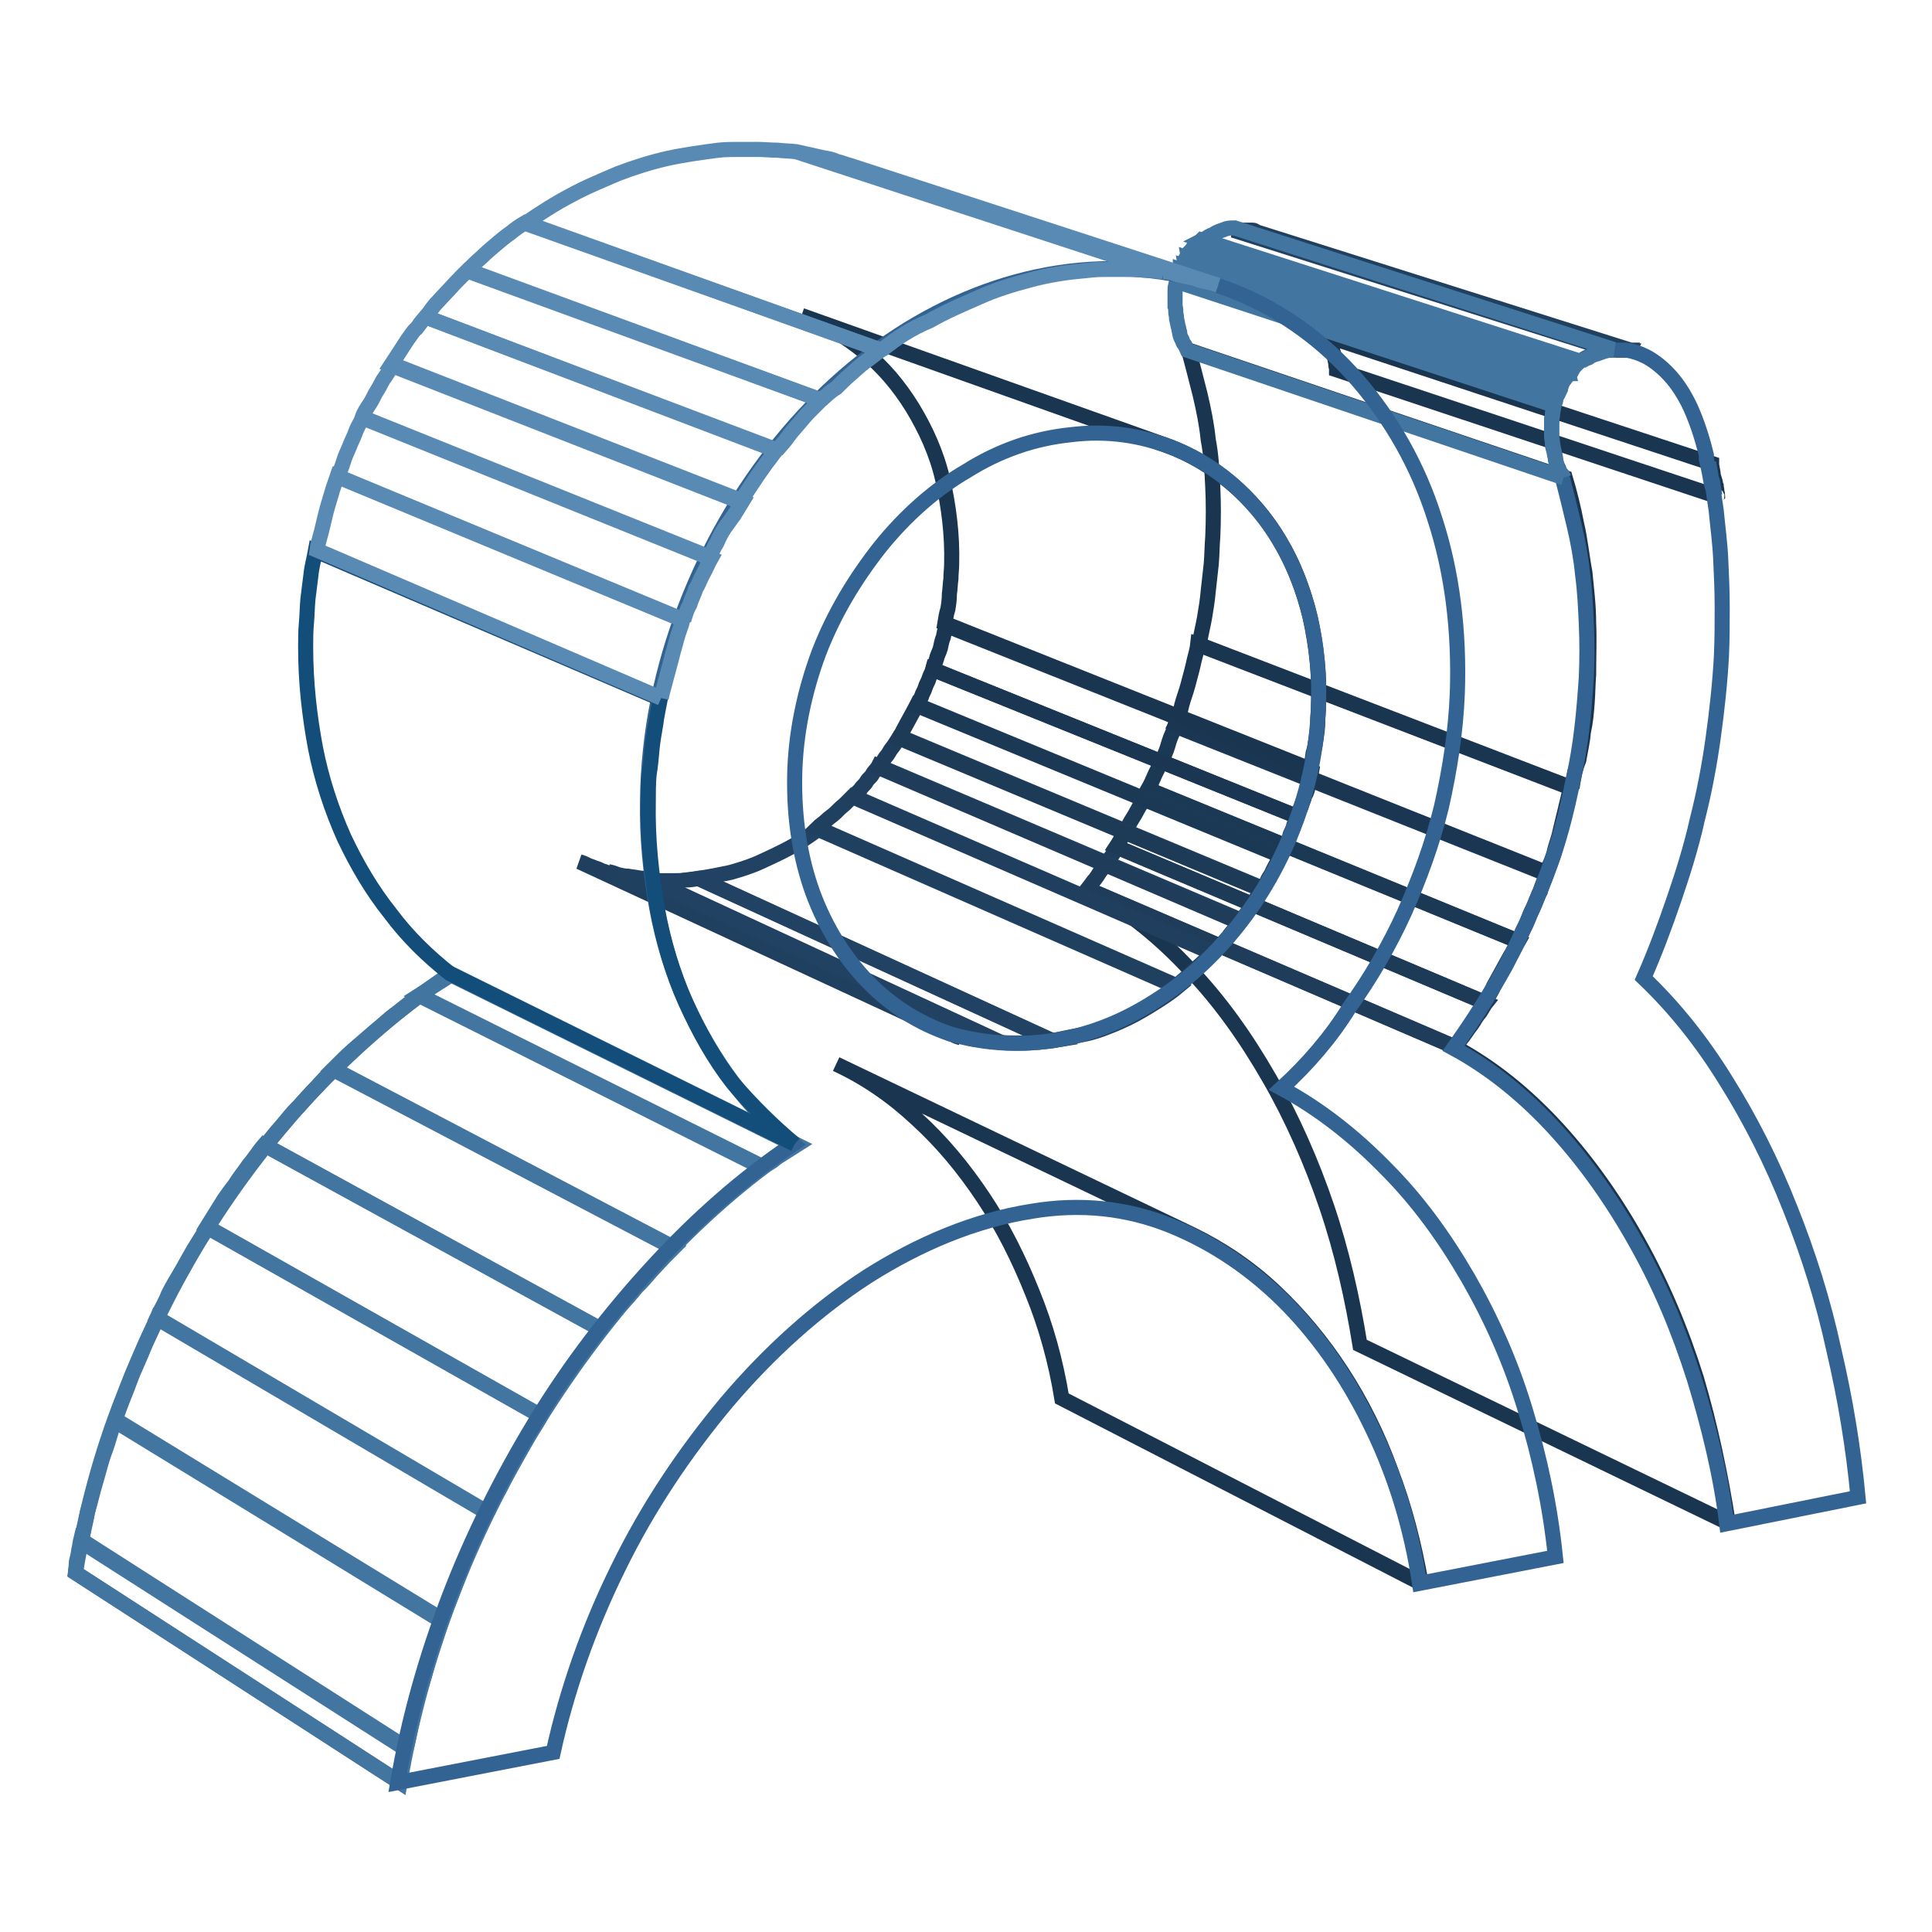 <?xml version="1.0" encoding="utf-8"?>
<!-- Svg Vector Icons : http://www.onlinewebfonts.com/icon -->
<!DOCTYPE svg PUBLIC "-//W3C//DTD SVG 1.1//EN" "http://www.w3.org/Graphics/SVG/1.1/DTD/svg11.dtd">
<svg version="1.1" xmlns="http://www.w3.org/2000/svg" xmlns:xlink="http://www.w3.org/1999/xlink" x="0px" y="0px" viewBox="0 0 256 256" enable-background="new 0 0 256 256" xml:space="preserve">
<g> <path stroke-width="2" fill-opacity="0" stroke="#1a354f"  d="M227.6,65.8L177.1,49v-0.2c0-0.1-0.1-0.2-0.1-0.5s-0.1-0.5-0.1-0.7c-0.1-0.2-0.1-0.5-0.2-0.8 c-0.1-0.2-0.1-0.5-0.2-0.7c0-0.2-0.1-0.5-0.1-0.7c0-0.2-0.1-0.4-0.1-0.5v-0.2l50.5,16.7v0.2c0,0.1,0.1,0.4,0.1,0.5 c0,0.2,0.1,0.5,0.1,0.7s0.1,0.5,0.2,0.8c0.1,0.2,0.1,0.6,0.2,0.8c0,0.2,0.1,0.5,0.1,0.7c0,0.2,0.1,0.4,0.1,0.5 C227.4,65.8,227.6,65.8,227.6,65.8"/> <path stroke-width="2" fill-opacity="0" stroke="#1a354f"  d="M229,201.8l-48.8-23.6c-1-6.2-2.4-12.4-4.4-18.3s-4.6-11.8-7.6-17c-3.1-5.4-6.5-10.2-10.6-14.5 c-4-4.3-8.5-7.9-13.3-10.5l48.6,20.9c5,2.7,9.5,6.4,13.6,10.9c4,4.4,7.6,9.5,10.7,15.1c3.1,5.6,5.6,11.5,7.6,17.9 C226.6,188.8,228,195.4,229,201.8"/> <path stroke-width="2" fill-opacity="0" stroke="#1f3c5a"  d="M192.8,138.7l-48.7-20.9c0.4-0.5,0.7-1,1-1.3c0.4-0.5,0.6-1,1-1.4c0.4-0.5,0.6-1,1-1.4c0.4-0.5,0.6-1,1-1.4 l48.8,20.6c-0.4,0.5-0.6,1.1-1,1.5c-0.4,0.5-0.6,1-1,1.5c-0.4,0.5-0.7,1-1,1.4L192.8,138.7"/> <path stroke-width="2" fill-opacity="0" stroke="#1d3a57"  d="M196.7,132.8l-48.8-20.6c0.4-0.6,0.7-1.2,1.1-1.9c0.4-0.6,0.7-1.3,1.1-1.9c0.4-0.6,0.7-1.3,1.1-1.9 c0.4-0.6,0.7-1.3,1-1.9l49,20.1c-0.4,0.7-0.7,1.4-1.1,2c-0.4,0.7-0.7,1.3-1.1,2s-0.7,1.3-1.1,2 C197.6,131.5,197.1,132.2,196.7,132.8"/> <path stroke-width="2" fill-opacity="0" stroke="#1b3955"  d="M201.1,124.7l-49-20.1c0.4-0.7,0.7-1.4,1-2.1c0.4-0.7,0.6-1.4,1-2.1c0.4-0.7,0.6-1.4,0.8-2.1 c0.2-0.7,0.6-1.4,0.8-2.1l49.2,19.6c-0.2,0.8-0.6,1.5-0.8,2.3c-0.4,0.7-0.6,1.5-1,2.3c-0.4,0.7-0.6,1.5-1,2.3 C201.8,123.2,201.5,124,201.1,124.7"/> <path stroke-width="2" fill-opacity="0" stroke="#1b3652"  d="M204.9,115.6L155.8,96c0.4-0.8,0.6-1.8,0.8-2.6s0.6-1.8,0.8-2.6s0.5-1.8,0.7-2.7c0.2-1,0.5-1.8,0.6-2.7 l49.4,19l-0.7,2.9l-0.7,2.9c-0.2,1-0.6,1.9-0.8,2.9C205.7,113.8,205.3,114.7,204.9,115.6"/> <path stroke-width="2" fill-opacity="0" stroke="#1a354f"  d="M208.3,104.4l-49.4-19c0.2-1.2,0.5-2.4,0.7-3.5c0.2-1.2,0.4-2.4,0.5-3.6l0.4-3.6c0.1-1.2,0.1-2.4,0.2-3.6 c0.1-2.3,0.1-4.4,0-6.5c-0.1-2.1-0.2-4.3-0.6-6.3c-0.2-2-0.6-4-1.1-6.1c-0.5-2-1-3.9-1.5-5.8l49.9,16.9c0.6,2,1.1,4,1.5,6.1 c0.5,2.1,0.7,4.3,1.1,6.4c0.2,2.1,0.5,4.4,0.5,6.7c0.1,2.3,0,4.5,0,6.9c-0.1,1.3-0.1,2.5-0.2,3.8c-0.1,1.3-0.2,2.5-0.5,3.8 c-0.1,1.3-0.4,2.5-0.6,3.7C208.7,101.9,208.5,103.1,208.3,104.4"/> <path stroke-width="2" fill-opacity="0" stroke="#214263"  d="M213.6,46.4l-50.2-15.9h1.9l50.5,15.9h-1.4C214,46.2,213.9,46.2,213.6,46.4"/> <path stroke-width="2" fill-opacity="0" stroke="#204060"  d="M215.8,46.4l-50.3-15.9h0.5c0.1,0,0.2,0,0.2,0.1c0.1,0,0.2,0,0.2,0.1l50.3,15.9c-0.1,0-0.2,0-0.2-0.1 c-0.1,0-0.2,0-0.2-0.1H216H215.8"/> <path stroke-width="2" fill-opacity="0" stroke="#1a354f"  d="M188.3,209.8l-47.6-24.5c-0.8-4.9-2.1-9.6-3.9-14c-1.8-4.5-3.9-8.7-6.5-12.6c-2.6-3.9-5.5-7.4-8.8-10.4 c-3.2-3-6.8-5.5-10.7-7.3l47.2,22.6c3.9,1.9,7.6,4.4,10.9,7.5c3.3,3.1,6.3,6.7,8.9,10.7s4.8,8.4,6.5,13.1 C186.1,199.6,187.4,204.6,188.3,209.8"/> <path stroke-width="2" fill-opacity="0" stroke="#336392"  d="M213.6,46.4h1.9c0.8,0.1,1.8,0.4,2.9,1c1,0.6,1.9,1.3,2.9,2.4c1,1.1,1.9,2.5,2.7,4.2 c0.8,1.8,1.5,3.8,2.1,6.3v0.5c0.2,1,0.4,1.7,0.5,2.4c0.1,0.6,0.2,1.2,0.4,1.5c0.1,0.4,0.1,0.6,0.2,0.8l0,0c0-0.1-0.1-0.4-0.1-0.5 c0-0.2-0.1-0.5-0.1-0.7c0-0.2-0.1-0.6-0.2-0.8c-0.1-0.2-0.1-0.6-0.2-0.8c0-0.2-0.1-0.5-0.1-0.7c0-0.2-0.1-0.4-0.1-0.5v-0.2 c0.4,2.1,0.7,4.2,1,6.3c0.2,2.1,0.5,4.3,0.6,6.4s0.2,4.3,0.2,6.4c0,2.1,0,4.3-0.1,6.5c-0.2,3.7-0.6,7.3-1.1,10.9 c-0.5,3.6-1.2,7.3-2.1,10.8c-0.8,3.6-1.9,7.1-3.1,10.6c-1.2,3.5-2.5,7-4,10.4c4,3.8,7.7,8.4,10.9,13.6c3.2,5.1,6.1,10.8,8.5,16.9 c2.4,6,4.4,12.3,5.8,18.8c1.5,6.4,2.6,13,3.2,19.5l-17.4,3.5c-0.8-6.5-2.4-13-4.3-19.2c-2-6.3-4.5-12.3-7.6-17.8 c-3.1-5.6-6.7-10.7-10.7-15.1c-4-4.4-8.6-8.2-13.6-10.9c2.5-3.5,4.8-7.1,6.9-10.9c2-3.8,3.8-7.9,5.4-12s2.7-8.4,3.6-12.9 c1-4.4,1.4-8.9,1.7-13.4c0.1-2.4,0.1-4.6,0-6.9s-0.2-4.5-0.5-6.7c-0.2-2.1-0.6-4.3-1.1-6.4s-1-4.2-1.5-6.1c-0.1-0.4-0.2-0.6-0.4-1 c-0.1-0.4-0.2-0.6-0.4-1c-0.1-0.4-0.2-0.6-0.2-1c-0.1-0.4-0.1-0.6-0.2-1c-0.1-0.4-0.1-0.7-0.2-1c0-0.4-0.1-0.6-0.1-1v-0.8V56 c0.1-1.5,0.4-2.9,0.8-4c0.5-1.2,1.1-2.1,1.8-3s1.5-1.4,2.5-1.9C211.7,46.7,212.7,46.4,213.6,46.4L213.6,46.4z"/> <path stroke-width="2" fill-opacity="0" stroke="#4276a1"  d="M207.2,63.3l-49.9-16.9c-0.1-0.2-0.2-0.6-0.4-0.8s-0.2-0.6-0.4-0.8c-0.1-0.2-0.2-0.6-0.2-0.8 c-0.1-0.2-0.1-0.6-0.2-0.8c-0.1-0.4-0.1-0.6-0.2-1c0-0.4-0.1-0.6-0.1-0.8s0-0.6-0.1-0.8v-0.8V39v-0.6c0-0.2,0-0.4,0.1-0.6 c0-0.2,0.1-0.4,0.1-0.5l50,16.4c0,0.2-0.1,0.4-0.1,0.6c0,0.2-0.1,0.4-0.1,0.6c0,0.2,0,0.4-0.1,0.6v2.3c0,0.2,0.1,0.6,0.1,1 s0.1,0.6,0.2,1c0.1,0.4,0.1,0.6,0.2,1c0.1,0.4,0.1,0.6,0.2,1c0.1,0.4,0.2,0.6,0.4,1C207,62.7,207.1,63,207.2,63.3 M206,53.7 l-50-16.4c0-0.1,0-0.2,0.1-0.4c0-0.1,0-0.2,0.1-0.4c0-0.1,0.1-0.2,0.1-0.4c0-0.1,0.1-0.2,0.1-0.4l50,16.3c0,0.1-0.1,0.2-0.1,0.4 c0,0.1-0.1,0.2-0.1,0.4c0,0.1-0.1,0.2-0.1,0.4C206,53.5,206,53.6,206,53.7"/> <path stroke-width="2" fill-opacity="0" stroke="#4276a1"  d="M206.4,52.3l-50-16.3c0-0.1,0.1-0.1,0.1-0.2c0-0.1,0.1-0.1,0.1-0.2c0-0.1,0.1-0.1,0.1-0.2s0.1-0.1,0.1-0.2 l50,16.3c0,0.1-0.1,0.1-0.1,0.2c0,0.1-0.1,0.1-0.1,0.2c0,0.1-0.1,0.1-0.1,0.2C206.5,52.1,206.5,52.2,206.4,52.3 M206.8,51.2 l-50-16.3c0-0.1,0.1-0.1,0.1-0.2c0-0.1,0.1-0.1,0.1-0.2s0.1-0.1,0.1-0.2s0.1-0.1,0.1-0.2l50,16.2c0,0.1-0.1,0.1-0.1,0.2 c0,0.1-0.1,0.1-0.1,0.2c0,0.1-0.1,0.1-0.1,0.2C207,51.1,206.8,51.1,206.8,51.2"/> <path stroke-width="2" fill-opacity="0" stroke="#4276a1"  d="M207.3,50.4l-50-16.2c0-0.1,0.1-0.1,0.1-0.2c0-0.1,0.1-0.1,0.1-0.2c0-0.1,0.1-0.1,0.1-0.2 c0-0.1,0.1-0.1,0.1-0.1l50,16.2c0,0.1-0.1,0.1-0.1,0.2c0,0.1-0.1,0.1-0.1,0.2s-0.1,0.1-0.1,0.2C207.4,50.2,207.3,50.3,207.3,50.4" /> <path stroke-width="2" fill-opacity="0" stroke="#4276a1"  d="M207.8,49.6l-50-16.2c0-0.1,0.1-0.1,0.1-0.2c0-0.1,0.1-0.1,0.1-0.2c0-0.1,0.1-0.1,0.1-0.2l0.1-0.1 l50.2,16.2c0,0.1-0.1,0.1-0.1,0.2c0,0.1-0.1,0.1-0.1,0.2s-0.1,0.1-0.1,0.2C207.9,49.5,207.9,49.5,207.8,49.6"/> <path stroke-width="2" fill-opacity="0" stroke="#4276a1"  d="M208.5,48.7l-50.1-16.1l0.2-0.2l0.2-0.2l0.2-0.2l0.2-0.2l50.1,16.1l-0.2,0.2l-0.2,0.2l-0.2,0.2 C208.6,48.6,208.6,48.7,208.5,48.7"/> <path stroke-width="2" fill-opacity="0" stroke="#4276a1"  d="M209.5,47.9l-50.1-16.1c0.4-0.2,0.6-0.4,1-0.6c0.4-0.1,0.7-0.4,1-0.5l1.1-0.4c0.4-0.1,0.7-0.1,1.1-0.1 l50.2,16.1c-0.4,0-0.7,0.1-1.1,0.2l-1.1,0.4c-0.4,0.1-0.7,0.2-1.1,0.5C210.2,47.5,209.8,47.7,209.5,47.9"/> <path stroke-width="2" fill-opacity="0" stroke="#203e5d"  d="M123.2,135.7l-46.4-21.5c0.4,0.1,0.6,0.2,1,0.4s0.6,0.2,1,0.4c0.4,0.1,0.6,0.2,1,0.4c0.4,0.1,0.6,0.2,1,0.4 l46.5,21.7c-0.4-0.1-0.7-0.2-1-0.4c-0.4-0.1-0.6-0.2-1-0.4c-0.4-0.1-0.6-0.2-1-0.4C123.8,136,123.5,135.9,123.2,135.7"/> <path stroke-width="2" fill-opacity="0" stroke="#204060"  d="M127.1,137.2l-46.5-21.7c0.5,0.1,0.8,0.2,1.3,0.4c0.5,0.1,0.8,0.2,1.3,0.2c0.5,0.1,0.8,0.1,1.3,0.2 c0.5,0.1,1,0.1,1.3,0.1l46.8,21.7c-0.5,0-1-0.1-1.4-0.1c-0.5-0.1-1-0.1-1.4-0.2c-0.5-0.1-1-0.1-1.3-0.2 C127.9,137.4,127.5,137.3,127.1,137.2"/> <path stroke-width="2" fill-opacity="0" stroke="#214263"  d="M132.5,138.1l-46.7-21.5c0.5,0,1.1,0.1,1.7,0.1h1.7c0.6,0,1.1,0,1.7-0.1c0.6,0,1.1-0.1,1.7-0.2l46.9,21.5 c-0.6,0.1-1.2,0.1-1.8,0.2c-0.6,0-1.2,0.1-1.7,0.1h-1.7C133.7,138.2,133.1,138.2,132.5,138.1"/> <path stroke-width="2" fill-opacity="0" stroke="#214263"  d="M139.4,137.9l-46.9-21.5c1.4-0.2,2.9-0.5,4.3-0.8c1.4-0.4,2.7-0.8,4-1.4c1.3-0.6,2.6-1.2,3.9-1.9 c1.3-0.7,2.5-1.5,3.7-2.4l47.6,20.9c-1.2,1-2.5,1.8-3.8,2.6c-1.3,0.8-2.6,1.5-4,2.1c-1.4,0.6-2.9,1.2-4.3,1.5 C142.3,137.3,140.9,137.6,139.4,137.9"/> <path stroke-width="2" fill-opacity="0" stroke="#204060"  d="M155.9,130.6l-47.6-20.9c0.4-0.4,0.8-0.6,1.2-1c0.4-0.4,0.8-0.6,1.2-1c0.4-0.4,0.7-0.7,1.2-1.1l1.1-1.1 l47.7,20.7l-1.2,1.2c-0.4,0.4-0.8,0.7-1.2,1.1c-0.4,0.4-0.8,0.7-1.2,1.1C156.7,129.9,156.3,130.3,155.9,130.6"/> <path stroke-width="2" fill-opacity="0" stroke="#203e5d"  d="M160.7,126.3l-47.7-20.7l1-1c0.2-0.4,0.6-0.6,0.8-1c0.2-0.4,0.6-0.6,0.8-1c0.2-0.4,0.6-0.7,0.8-1.1l48,20.4 c-0.2,0.4-0.6,0.7-0.8,1.1c-0.2,0.4-0.6,0.7-0.8,1.1c-0.4,0.4-0.6,0.7-1,1.1L160.7,126.3"/> <path stroke-width="2" fill-opacity="0" stroke="#1f3c5a"  d="M164.2,122.2l-47.8-20.5c0.2-0.4,0.5-0.6,0.7-1c0.2-0.4,0.5-0.6,0.7-1c0.2-0.4,0.5-0.7,0.7-1l0.7-1.1 l48.1,20.1l-0.7,1.1l-0.7,1.1l-0.7,1.1C164.8,121.5,164.6,121.8,164.2,122.2"/> <path stroke-width="2" fill-opacity="0" stroke="#1d3a57"  d="M167.2,117.9l-48.1-20.1c0.2-0.4,0.5-0.7,0.6-1.1c0.2-0.4,0.4-0.7,0.6-1.1c0.2-0.4,0.4-0.7,0.6-1.1 c0.2-0.4,0.4-0.7,0.6-1.1l48.2,19.9c-0.2,0.4-0.4,0.8-0.6,1.2c-0.2,0.4-0.4,0.7-0.6,1.2c-0.2,0.4-0.5,0.7-0.6,1.1L167.2,117.9"/> <path stroke-width="2" fill-opacity="0" stroke="#1b3955"  d="M169.7,113.4l-48.2-19.9c0.2-0.4,0.4-0.8,0.6-1.2c0.1-0.4,0.4-0.8,0.5-1.2s0.4-0.8,0.5-1.2 c0.1-0.4,0.4-0.8,0.5-1.2l48.3,19.5c-0.1,0.5-0.4,0.8-0.5,1.3c-0.1,0.5-0.4,0.8-0.5,1.3c-0.1,0.5-0.4,0.8-0.6,1.3 S170,113,169.7,113.4"/> <path stroke-width="2" fill-opacity="0" stroke="#1b3652"  d="M171.9,108.2l-48.3-19.5c0.1-0.5,0.4-1,0.5-1.4c0.1-0.5,0.4-1,0.5-1.4c0.1-0.5,0.2-1,0.4-1.5 c0.1-0.5,0.2-1.1,0.4-1.5l48.4,19.3c-0.1,0.6-0.2,1.1-0.4,1.7c-0.1,0.5-0.2,1.1-0.5,1.5c-0.1,0.5-0.4,1.1-0.5,1.5 C172.2,107.3,172,107.8,171.9,108.2"/> <path stroke-width="2" fill-opacity="0" stroke="#1a354f"  d="M173.6,101.9l-48.4-19.3c0.1-0.6,0.2-1.3,0.4-1.9c0.1-0.6,0.2-1.3,0.2-2c0.1-0.7,0.1-1.3,0.2-2 c0-0.7,0.1-1.3,0.1-2c0.1-3.9-0.4-7.7-1.2-11.2c-0.8-3.5-2.3-6.7-4-9.5c-1.8-2.9-3.9-5.4-6.4-7.4c-2.5-2-5.2-3.7-8.3-4.8L154.5,59 c3.1,1.1,6.1,2.9,8.6,5c2.5,2.1,4.8,4.8,6.5,7.7c1.8,3,3.1,6.4,4,10.1c0.8,3.7,1.3,7.6,1.1,11.8c0,0.7-0.1,1.4-0.1,2.1 c0,0.7-0.1,1.4-0.2,2.1c-0.1,0.7-0.2,1.4-0.4,2C173.9,100.6,173.8,101.2,173.6,101.9"/> <path stroke-width="2" fill-opacity="0" stroke="#4276a1"  d="M53,236.2l-43-27.8c1.3-7.9,3.3-15.6,6.3-23.2c2.9-7.6,6.5-15,10.8-21.9c4.3-6.9,9.3-13.4,14.8-19.2 c5.5-5.7,11.4-10.8,17.7-15l45.7,22.6c-6.7,4.5-12.9,10-18.6,16.2c-5.7,6.2-10.9,13.1-15.5,20.5c-4.5,7.4-8.4,15.2-11.5,23.3 C56.7,219.6,54.4,227.9,53,236.2z"/> <path stroke-width="2" fill-opacity="0" stroke="#4276a1"  d="M53,236.2l-43-27.8c0-0.4,0.1-0.7,0.1-1.1s0.1-0.7,0.2-1.1c0.1-0.4,0.1-0.7,0.2-1.1s0.1-0.7,0.2-1.1 l43,27.5c-0.1,0.4-0.1,0.7-0.2,1.1c-0.1,0.4-0.1,0.7-0.2,1.1s-0.1,0.7-0.2,1.1C53.1,235.5,53.1,235.8,53,236.2"/> <path stroke-width="2" fill-opacity="0" stroke="#4276a1"  d="M53.8,231.8l-43-27.5c0.2-1.3,0.6-2.7,0.8-4c0.4-1.3,0.7-2.7,1.1-4s0.7-2.7,1.2-4c0.5-1.3,0.8-2.7,1.3-4 l43.3,26.5l-1.4,4.3c-0.5,1.4-0.8,2.9-1.3,4.3c-0.4,1.4-0.8,2.9-1.1,4.3C54.4,228.9,54.2,230.3,53.8,231.8"/> <path stroke-width="2" fill-opacity="0" stroke="#4276a1"  d="M58.6,214.6l-43.3-26.5c0.4-1.2,0.8-2.3,1.3-3.5c0.5-1.2,0.8-2.3,1.3-3.3c0.5-1.1,1-2.3,1.4-3.3 c0.5-1.1,1.1-2.3,1.5-3.3l43.7,25.7c-0.6,1.2-1.1,2.4-1.7,3.6c-0.5,1.2-1.1,2.4-1.5,3.6l-1.4,3.6C59.5,212.3,59,213.4,58.6,214.6  M64.6,200.4l-43.8-25.8c0.5-1.1,1.1-2,1.5-3.1c0.5-1,1.1-2,1.7-3c0.6-1,1.1-2,1.7-3l1.8-2.9l44.2,25c-0.6,1.1-1.3,2-1.9,3.1 l-1.8,3.2c-0.6,1.1-1.2,2.1-1.7,3.2C65.7,198.1,65.1,199.3,64.6,200.4"/> <path stroke-width="2" fill-opacity="0" stroke="#4276a1"  d="M71.6,187.6l-44.2-25l1.8-2.9c0.6-1,1.2-1.8,1.9-2.7c0.6-1,1.3-1.8,1.9-2.7c0.7-0.8,1.3-1.8,2-2.6 l44.5,24.4l-2.1,2.9c-0.7,1-1.4,1.9-2,2.9c-0.7,1-1.3,1.9-2,3C72.8,185.6,72.2,186.7,71.6,187.6"/> <path stroke-width="2" fill-opacity="0" stroke="#4276a1"  d="M79.6,176.1l-44.4-24.3c0.7-1,1.4-1.8,2.1-2.6c0.7-0.8,1.4-1.8,2.3-2.6c0.7-0.8,1.5-1.7,2.3-2.5 c0.7-0.8,1.5-1.7,2.4-2.4l45,23.6c-0.8,0.8-1.7,1.7-2.5,2.6c-0.8,0.8-1.5,1.8-2.4,2.6c-0.8,1-1.5,1.8-2.4,2.7 C81.2,174.2,80.5,175.1,79.6,176.1"/> <path stroke-width="2" fill-opacity="0" stroke="#4276a1"  d="M89.1,165.3l-45-23.6c1-1,1.8-1.8,2.7-2.6l2.9-2.5c1-0.8,1.9-1.7,2.9-2.4c1-0.8,1.9-1.5,3-2.3l45.5,22.7 c-1.1,0.8-2,1.5-3.1,2.4c-1.1,0.8-2,1.7-3,2.6c-1,0.8-2,1.8-3,2.7L89.1,165.3"/> <path stroke-width="2" fill-opacity="0" stroke="#4276a1"  d="M101,154.7l-45.5-22.8l1.1-0.7l1.1-0.7l1.1-0.7l1.1-0.7l45.7,22.6l-1.1,0.7l-1.1,0.7 c-0.4,0.2-0.7,0.5-1.1,0.8C101.8,154.2,101.4,154.4,101,154.7"/> <path stroke-width="2" fill-opacity="0" stroke="#336392"  d="M169.8,144.2c5,2.7,9.6,6.3,13.8,10.6c4.2,4.2,7.7,9,10.9,14.5c3.1,5.4,5.7,11.2,7.6,17.5 c1.9,6.2,3.3,12.7,4,19.5l-18,3.5c-1.1-7.3-3.2-14.2-6.2-20.4c-3-6.3-6.8-11.9-11.3-16.5c-4.5-4.6-9.8-8.2-15.5-10.5 c-5.7-2.3-11.9-3-18.4-1.9c-7.6,1.2-14.9,4.3-21.7,8.6c-6.8,4.4-13.1,10.1-18.7,16.7c-5.6,6.7-10.5,14-14.4,22 c-3.9,7.9-6.8,16.2-8.6,24.4l-20.6,4c1.4-8.3,3.7-16.5,6.8-24.6c3.1-8.1,7-15.9,11.5-23.3c4.5-7.4,9.8-14.3,15.5-20.5 c5.7-6.2,11.9-11.7,18.6-16.2c-3-2.4-5.7-5.1-8.1-8.3c-2.4-3.2-4.4-6.7-6.2-10.6c-1.7-3.8-3-8.1-3.8-12.5 c-0.8-4.5-1.3-9.2-1.2-14.2c0.1-8.8,1.9-17.5,5-25.5c3.1-8.1,7.4-15.5,12.6-21.9c5.2-6.4,11.4-11.8,18.1-15.7 c6.7-3.9,14-6.4,21.5-7.1c7.5-0.7,14.5,0.4,20.7,2.9c6.2,2.5,11.7,6.5,16.2,11.7c4.4,5.1,8,11.3,10.2,18.3c2.3,7,3.3,14.9,3,23.2 c-0.2,5.1-1,10.1-2.1,15c-1.2,4.9-2.9,9.5-4.9,14c-2,4.4-4.5,8.7-7.3,12.6C176.4,137.4,173.3,141,169.8,144.2L169.8,144.2z  M139.4,137.9c4.8-0.7,9.3-2.5,13.4-5.1c4.2-2.6,7.9-6,11.1-10c3.2-4,5.8-8.6,7.6-13.4c1.9-4.9,3-10.2,3.2-15.7 c0.2-5.5-0.5-10.6-2-15.1c-1.5-4.5-3.8-8.6-6.8-11.9c-3-3.3-6.5-5.8-10.6-7.4s-8.6-2.3-13.4-1.7c-4.9,0.5-9.5,2.1-13.8,4.8 c-4.3,2.5-8.2,6-11.5,10.1c-3.3,4.2-6.1,8.8-8.1,14c-1.9,5.1-3.1,10.7-3.2,16.3c-0.1,5.6,0.7,10.8,2.4,15.5 c1.7,4.6,4.2,8.6,7.3,11.8c3.1,3.2,6.8,5.5,10.9,6.9C130.1,138.2,134.6,138.6,139.4,137.9"/> <path stroke-width="2" fill-opacity="0" stroke="#134d7a"  d="M105.3,151.6L59.6,129c-2.9-2.3-5.6-4.9-7.9-8c-2.4-3-4.4-6.4-6.1-10c-1.7-3.8-3-7.8-3.8-11.9 c-0.8-4.3-1.3-8.7-1.3-13.3c0-1.1,0-2.1,0.1-3.2c0.1-1.1,0.1-2.1,0.2-3.2l0.4-3.2c0.1-1.1,0.4-2.1,0.6-3.2l45.7,19.6 c-0.2,1.1-0.5,2.3-0.6,3.3c-0.2,1.1-0.4,2.3-0.5,3.3c-0.1,1.2-0.2,2.3-0.4,3.5c-0.1,1.2-0.1,2.3-0.1,3.5c-0.1,5,0.4,9.6,1.2,14.2 c0.8,4.4,2.1,8.7,3.8,12.5c1.7,3.8,3.7,7.4,6.2,10.6C99.6,146.4,102.4,149.2,105.3,151.6"/> <path stroke-width="2" fill-opacity="0" stroke="#598ab3"  d="M87.6,92.5L42,72.9c0.1-0.8,0.4-1.7,0.6-2.5c0.2-0.8,0.4-1.7,0.6-2.5c0.2-0.8,0.5-1.7,0.7-2.4 c0.2-0.8,0.5-1.5,0.8-2.4l45.8,19c-0.2,0.8-0.6,1.7-0.8,2.5c-0.2,0.8-0.5,1.7-0.7,2.6c-0.2,0.8-0.5,1.8-0.7,2.6 S87.8,91.6,87.6,92.5"/> <path stroke-width="2" fill-opacity="0" stroke="#598ab3"  d="M90.6,82.2l-45.8-19c0.2-0.7,0.5-1.3,0.7-2c0.2-0.7,0.5-1.3,0.8-2c0.2-0.6,0.6-1.3,0.8-1.9 c0.2-0.6,0.6-1.3,1-1.9l46.1,18.6c-0.4,0.7-0.6,1.3-1,2c-0.4,0.7-0.6,1.4-1,2c-0.2,0.7-0.6,1.4-0.8,2.1 C91,80.8,90.8,81.5,90.6,82.2"/> <path stroke-width="2" fill-opacity="0" stroke="#598ab3"  d="M94,73.8L48,55.3c0.2-0.6,0.6-1.2,1-1.8c0.4-0.6,0.6-1.2,1-1.8c0.4-0.6,0.6-1.2,1-1.7 c0.4-0.6,0.7-1.1,1.1-1.7l46.3,18.1l-1.1,1.8L96,70c-0.4,0.6-0.7,1.2-1,1.9C94.6,72.5,94.3,73.3,94,73.8"/> <path stroke-width="2" fill-opacity="0" stroke="#598ab3"  d="M98.1,66.5L51.8,48.4c0.4-0.6,0.7-1.1,1.1-1.7c0.4-0.6,0.7-1.1,1.1-1.7c0.4-0.5,0.7-1.1,1.2-1.5 c0.4-0.5,0.8-1.1,1.2-1.5l46.5,17.6c-0.5,0.6-0.8,1.1-1.3,1.7c-0.4,0.6-0.8,1.1-1.2,1.7c-0.4,0.6-0.8,1.2-1.2,1.8L98.1,66.5"/> <path stroke-width="2" fill-opacity="0" stroke="#598ab3"  d="M102.9,59.7L56.4,42c0.5-0.6,0.8-1.1,1.3-1.7c0.5-0.5,1-1.1,1.4-1.5c0.5-0.5,1-1.1,1.4-1.5l1.4-1.4 L108.8,53l-1.5,1.5c-0.5,0.5-1,1.1-1.5,1.7c-0.5,0.6-1,1.1-1.4,1.7S103.4,59.1,102.9,59.7"/> <path stroke-width="2" fill-opacity="0" stroke="#598ab3"  d="M108.8,53L62,35.8c0.6-0.6,1.2-1.2,1.8-1.7c0.6-0.6,1.2-1.1,1.9-1.7c0.6-0.5,1.3-1.1,1.9-1.5 c0.6-0.5,1.3-1,2-1.4l47.1,16.9c-0.7,0.5-1.4,1.1-2,1.5c-0.7,0.5-1.3,1.1-2,1.7s-1.3,1.2-1.9,1.8C110.1,51.8,109.5,52.4,108.8,53" /> <path stroke-width="2" fill-opacity="0" stroke="#598ab3"  d="M116.8,46.4L69.6,29.6c1.9-1.3,3.9-2.6,6-3.7c2-1.1,4.2-2,6.3-2.9c2.1-0.8,4.3-1.5,6.5-2 c2.3-0.5,4.5-0.8,6.8-1.1c1-0.1,1.8-0.1,2.6-0.1h2.6c0.8,0,1.7,0.1,2.6,0.1c0.8,0.1,1.7,0.1,2.5,0.2l48.6,15.9 c-0.8-0.1-1.7-0.2-2.6-0.2c-0.8-0.1-1.8-0.1-2.6-0.1h-2.7c-1,0-1.8,0.1-2.7,0.2c-2.4,0.2-4.8,0.6-7,1.2c-2.3,0.6-4.6,1.3-6.8,2.3 c-2.3,1-4.4,1.9-6.5,3.1C120.8,43.5,118.8,44.8,116.8,46.4 M154.1,36l-48.6-15.9l1.8,0.4l1.8,0.4c0.6,0.1,1.2,0.2,1.8,0.5 c0.6,0.1,1.2,0.4,1.7,0.5l48.8,15.9c-0.6-0.2-1.2-0.4-1.8-0.5c-0.6-0.1-1.2-0.4-1.8-0.5l-1.8-0.4C155.3,36.1,154.7,36,154.1,36"/></g>
</svg>